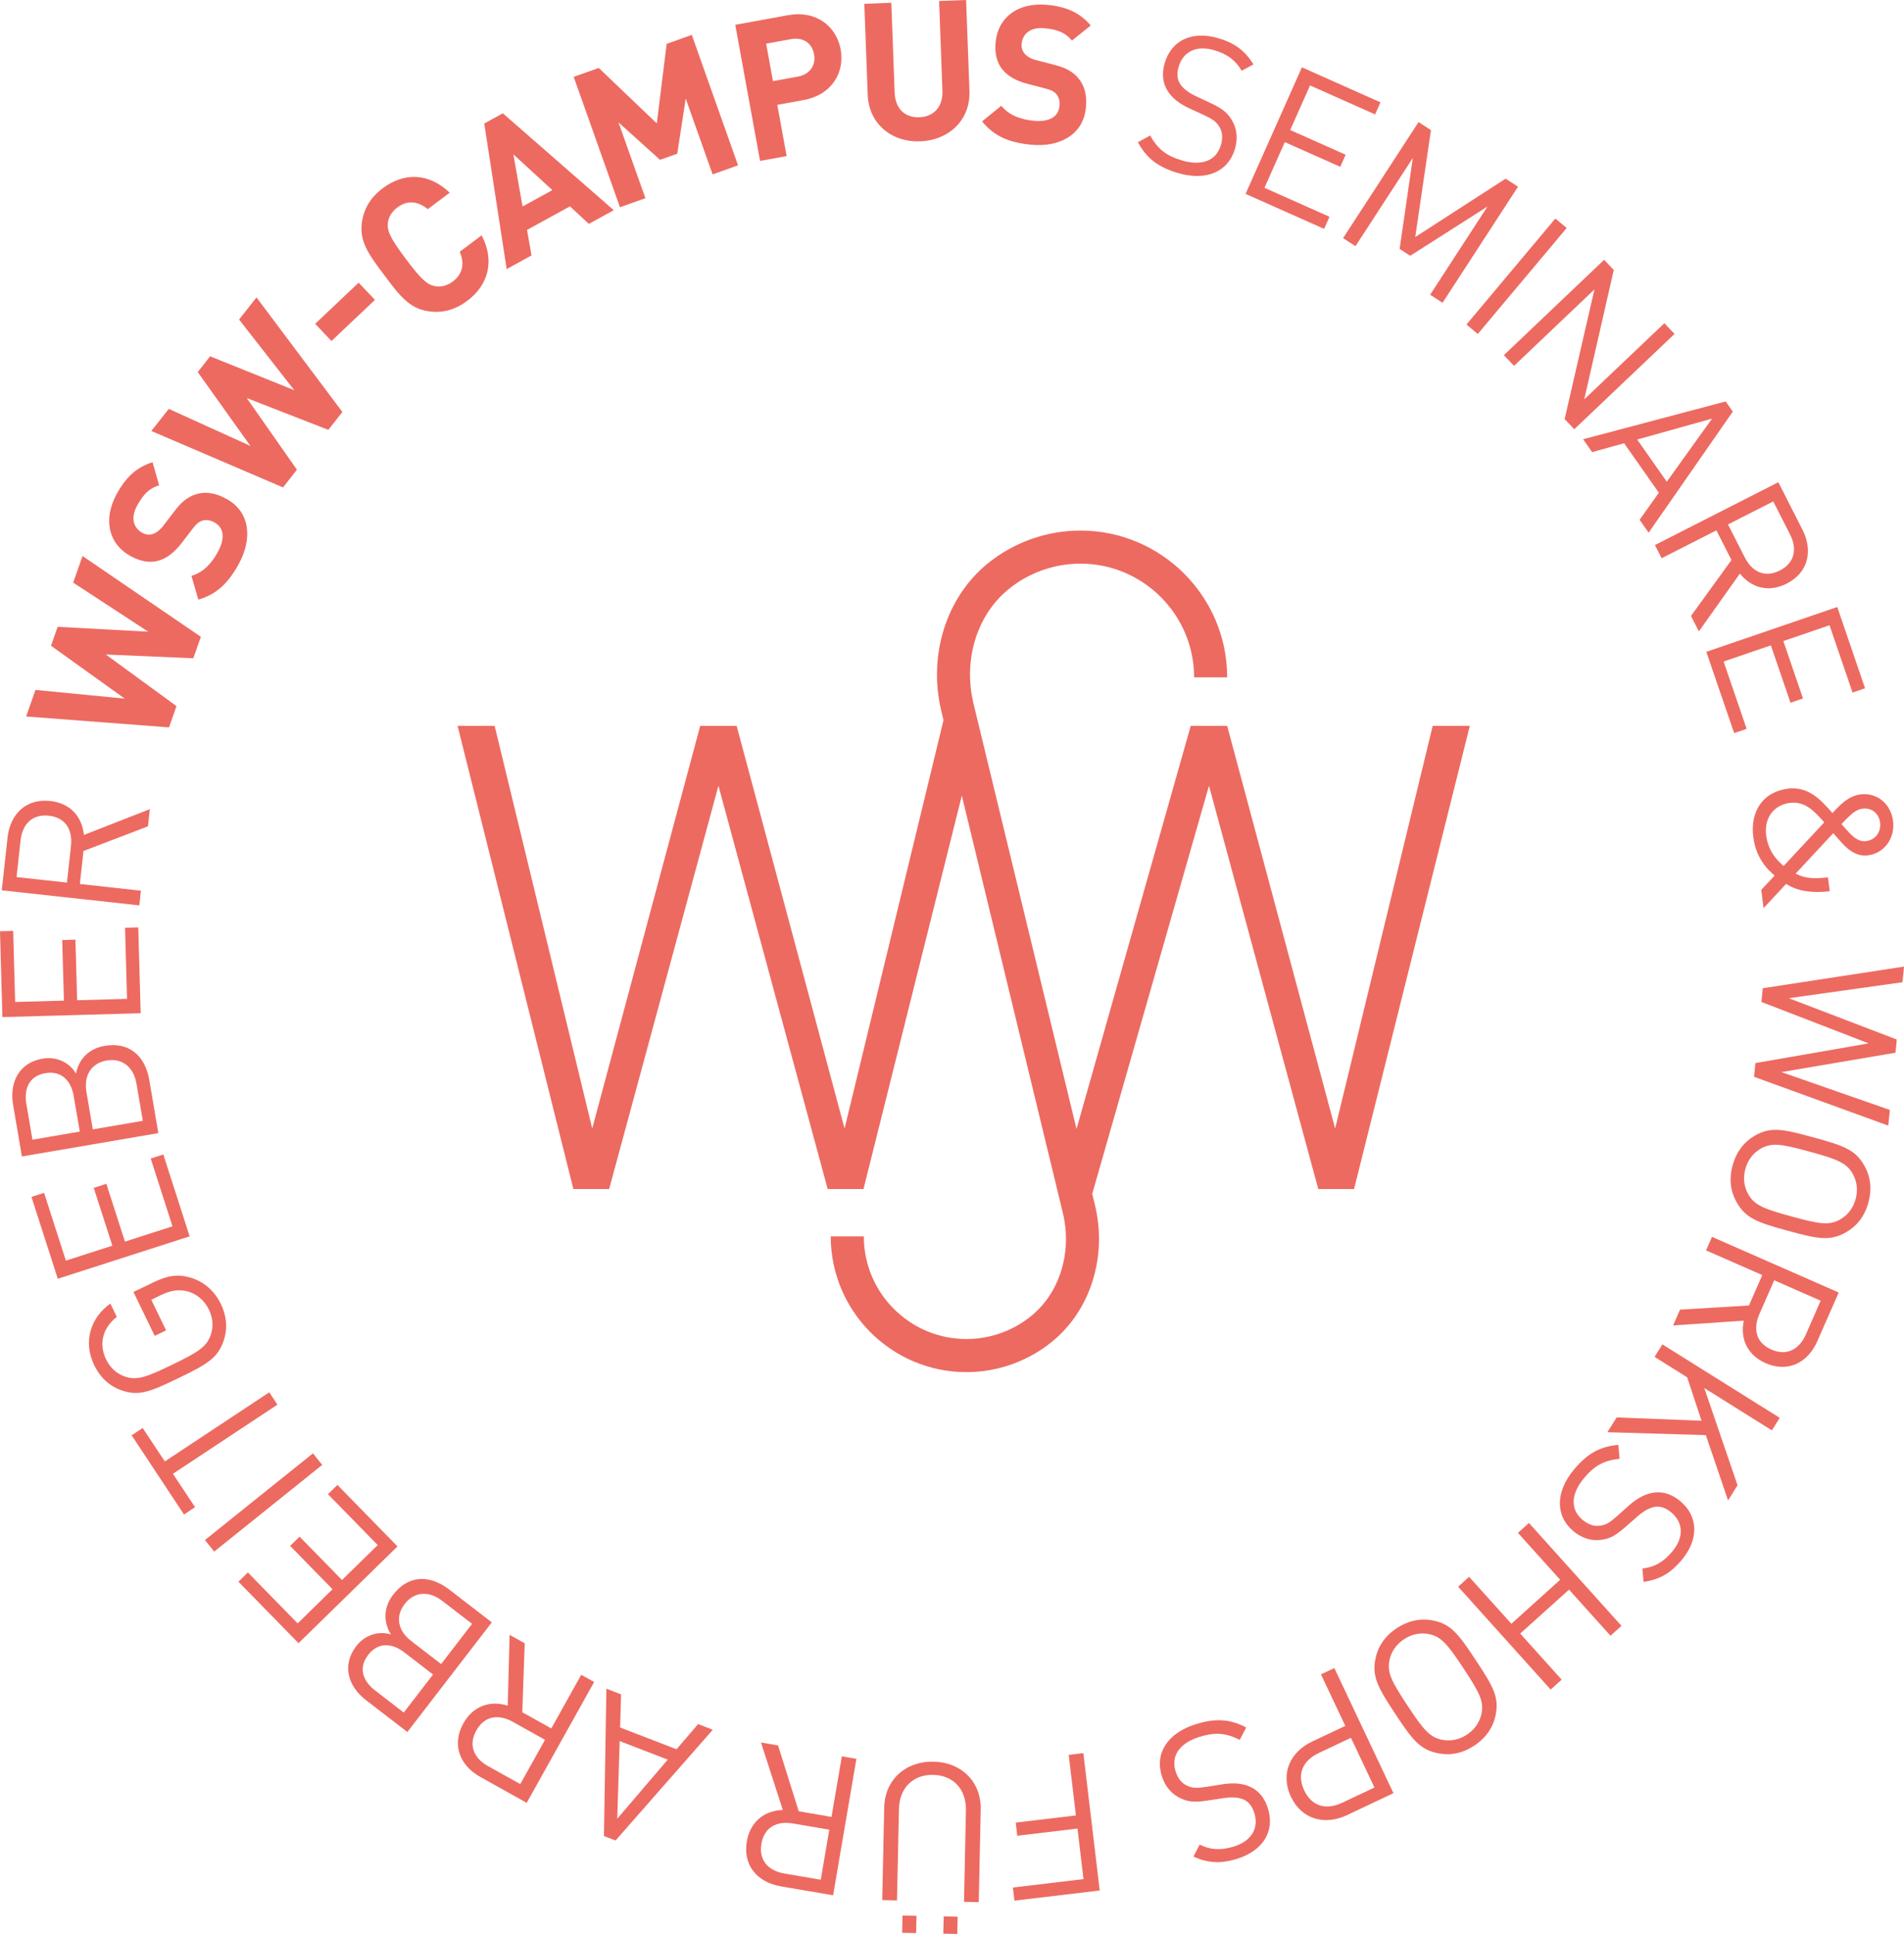 <?xml version="1.0" encoding="UTF-8"?>
<svg xmlns="http://www.w3.org/2000/svg" id="LY" viewBox="0 0 1029.95 1046">
  <defs>
    <style>
      .cls-1 {
        fill: #ed6a61;
        stroke-width: 0px;
      }
    </style>
  </defs>
  <path class="cls-1" d="M775,392.59l-52.77,217.78-58.41-217.78h-19.7l-61.79,218.03-55.72-230.06c-5.66-23.43,1.68-47.63,18.7-61.67,10.97-9.06,24.86-14.04,39.13-14.04,33.9,0,61.5,27.6,61.5,61.5h17.89c0-43.77-35.62-79.39-79.39-79.39-18.39,0-36.35,6.43-50.53,18.12-22.25,18.37-31.95,49.66-24.67,79.68l1.14,4.75-53.52,220.85-58.39-217.78h-19.7l-58.41,217.78-52.79-217.78h-20.05l62.64,250.52h19.35l59.12-218.13,59.1,218.13h19.37l53.19-212.78,54.62,225.6c5.12,21.15-1.49,42.98-16.84,55.63-9.89,8.19-22.44,12.67-35.29,12.67-30.6,0-55.51-24.88-55.51-55.49h-17.89c0,40.47,32.93,73.4,73.4,73.4,17,0,33.59-5.97,46.67-16.77,20.59-17,29.55-45.91,22.85-73.65l-1.47-6.01,63.16-220.72,59.12,218.13h19.35l62.62-250.52h-20.05Z"></path>
  <polygon class="cls-1" points="39.59 315.12 80.19 341.66 31.19 339.02 27.58 349.25 67.48 377.86 19.19 373.15 14.13 387.52 91.43 393.41 95.47 381.9 57.24 354 104.57 356.03 108.66 344.42 44.65 300.73 39.59 315.12"></polygon>
  <path class="cls-1" d="M82.53,250l3.55,12.5c-5.41,1.58-8.61,4.98-11.9,10.97-3.75,6.8-1.8,12.19,2.72,14.68,1.74.97,3.71,1.33,5.76.66,1.91-.64,3.88-2.07,5.79-4.62l5.49-7.17c4.11-5.54,7.71-8.36,12.05-9.68,5.23-1.68,10.7-.73,16.59,2.53,12.71,6.99,14.12,21.44,6.53,35.25-5.47,9.95-11.76,16.32-21.83,19.18l-3.73-12.84c6.43-1.87,10.91-6.74,14.18-12.73,4.21-7.63,3.48-13.31-1.76-16.19-2.2-1.2-4.4-1.58-6.53-.95-1.93.62-3.28,1.8-5.45,4.67l-5.52,7.17c-3.86,5.08-7.94,8.34-12.42,9.72-4.75,1.45-9.93.64-15.47-2.41-11.69-6.43-15.14-19.59-7.34-33.76,4.98-9.04,10.78-14.35,19.3-16.98"></path>
  <polygon class="cls-1" points="185.21 222.83 177.6 232.49 133.48 215.3 160.62 254.05 153.1 263.63 81.87 233.11 91.3 221.15 135.45 241.18 106.96 201.24 113.66 192.72 159.17 211.03 129.33 172.83 138.75 160.85 185.21 222.83"></polygon>
  <rect class="cls-1" x="170.47" y="162.27" width="32.37" height="12.82" transform="translate(-64.86 174.44) rotate(-43.42)"></rect>
  <path class="cls-1" d="M243.27,104.23l-11.86,8.9c-4.83-4-10.66-5.29-16.46-.93-3.21,2.41-4.93,5.54-5.16,8.73-.29,4.15,1.16,7.67,9.75,19.12,8.56,11.43,11.53,13.81,15.61,14.7,3.13.66,6.61-.1,9.81-2.51,5.81-4.35,6.22-10.28,3.73-16.07l11.86-8.9c7.3,14.12,3.42,27.02-7.75,35.39-6.9,5.18-13.66,6.7-20.8,5.74-10.47-1.49-15.59-8.17-24.18-19.62-8.56-11.43-13.52-18.23-12.03-28.68,1.08-7.13,4.44-13.19,11.34-18.35,11.18-8.4,24.63-8.48,36.14,2.47"></path>
  <path class="cls-1" d="M282.66,111.68l16.13-8.85-21.09-19.37,4.96,28.22ZM331.99,113.69l-13.46,7.4-10.22-9.48-23.22,12.75,2.43,13.79-13.44,7.38-12.13-78.73,10.04-5.52,60.01,52.4Z"></path>
  <polygon class="cls-1" points="399.24 89.42 385.48 94.31 370.92 53.3 366.36 83.13 357.03 86.45 334.57 66.19 349.13 107.21 335.36 112.08 310.33 41.56 323.89 36.75 355.29 66.75 360.63 23.71 374.22 18.88 399.24 89.42"></polygon>
  <g>
    <path class="cls-1" d="M414.44,23.62l3.69,20.26,13.44-2.45c6.51-1.18,9.89-6.08,8.79-12.07-1.1-6.1-5.97-9.37-12.48-8.19l-13.44,2.45ZM426.26,8.22c15.3-2.78,26.19,6.01,28.49,18.54,2.26,12.5-4.81,24.59-20.13,27.37l-14.14,2.57,5.04,27.72-14.37,2.61-13.42-73.61,28.53-5.2Z"></path>
    <path class="cls-1" d="M524.42,49.16c.58,15.86-11.2,26.71-26.64,27.29-15.34.58-27.81-9.37-28.41-25.23l-1.82-49.16,14.6-.56,1.8,48.64c.33,8.52,5.47,13.58,13.33,13.29,7.88-.29,12.84-5.74,12.52-14.25l-1.8-48.64,14.6-.54,1.82,49.16Z"></path>
    <path class="cls-1" d="M590.01,13.78l-10.14,8.17c-3.57-4.38-7.94-5.99-14.76-6.68-7.73-.79-11.92,3.13-12.46,8.25-.19,1.99.25,3.94,1.66,5.56,1.33,1.51,3.42,2.78,6.53,3.53l8.75,2.26c6.7,1.64,10.7,3.84,13.62,7.3,3.61,4.17,4.85,9.58,4.17,16.28-1.45,14.43-14.22,21.4-29.9,19.8-11.3-1.14-19.66-4.42-26.23-12.59l10.39-8.46c4.23,5.18,10.45,7.4,17.25,8.09,8.69.87,13.62-2.01,14.25-7.96.25-2.51-.27-4.69-1.68-6.41-1.33-1.51-2.94-2.32-6.45-3.19l-8.75-2.26c-6.2-1.58-10.8-4.06-13.81-7.65-3.21-3.82-4.5-8.92-3.86-15.18,1.35-13.29,12.11-21.61,28.24-19.99,10.24,1.06,17.42,4.31,23.18,11.13"></path>
    <path class="cls-1" d="M678.06,34.81l-6.39,3.48c-3.13-5.41-7.44-8.96-14.91-11.16-9.68-2.84-16.8.87-19.18,8.96-1.04,3.52-.87,6.74.77,9.31,1.68,2.57,4.75,4.79,8.29,6.49l7.98,3.75c6.37,2.97,9.14,5.1,11.51,8.96,2.86,4.46,3.67,9.95,1.91,15.9-3.69,12.61-15.74,17.5-30.79,13.1-10.68-3.13-17.04-7.96-21.71-16.67l6.66-3.65c4.19,7.71,9.21,11.16,17.27,13.52,10.6,3.11,18.47.15,20.96-8.31,1.12-3.84.89-7.2-.91-10.02-1.62-2.67-3.42-3.96-8.34-6.28l-8.02-3.67c-5.37-2.55-9.12-5.52-11.51-9.29-2.7-4.29-3.3-9.29-1.6-15.14,3.59-12.21,14.7-17.6,28.93-13.44,9.16,2.7,14.51,6.88,19.08,14.14"></path>
  </g>
  <polygon class="cls-1" points="743.84 61.88 708.66 46.2 697.92 70.32 727.9 83.69 725 90.22 694.99 76.87 684 101.57 719.17 117.24 716.27 123.79 673.78 104.86 704.26 36.42 746.75 55.35 743.84 61.88"></polygon>
  <polygon class="cls-1" points="780.32 163.77 773.62 159.41 804.64 111.7 762.84 138.35 757.12 134.61 764.25 85.45 733.23 133.14 726.53 128.79 767.36 66.02 774.06 70.38 765.56 128.21 814.45 96.63 821.15 100.98 780.32 163.77"></polygon>
  <polygon class="cls-1" points="799.39 180.64 793.28 175.51 841.34 118.2 847.48 123.32 799.39 180.64"></polygon>
  <polygon class="cls-1" points="851.59 232.15 846.37 226.67 862.5 156.53 819.02 197.87 813.5 192.09 867.74 140.52 872.95 146.01 856.98 216 900.32 174.82 905.84 180.6 851.59 232.15"></polygon>
  <path class="cls-1" d="M885.62,237.73l16.01,22.81,24.49-34.13-40.5,11.32ZM891.82,288.11l-4.89-6.97,10.41-14.64-18.79-26.77-17.29,4.81-4.89-6.97,77.11-20.44,3.86,5.49-45.51,65.48Z"></path>
  <path class="cls-1" d="M959.23,271.2l-24.49,12.46,9.08,17.81c3.94,7.78,10.8,11.26,18.95,7.09,8.17-4.15,9.48-11.78,5.52-19.55l-9.06-17.81ZM974.99,286.42c5.93,11.63,3.05,23.37-8.5,29.24-9.75,4.96-19.12,2.3-25.3-5.43l-22.21,31.27-4.25-8.36,21.9-30.25-8.17-16.03-29.61,15.07-3.63-7.13,66.75-33.98,13.02,25.61Z"></path>
  <polygon class="cls-1" points="1002.12 374.58 989.66 338.17 964.69 346.72 975.31 377.76 968.55 380.08 957.93 349.04 932.37 357.79 944.83 394.2 938.07 396.5 923.01 352.54 993.85 328.3 1008.88 372.26 1002.12 374.58"></polygon>
  <path class="cls-1" d="M1007.46,437.38c-3.44.44-6.01,2.67-11.32,8.34l3.21,3.61c2.84,3.13,5.87,6.14,10.14,5.58,5.02-.64,8.17-4.98,7.53-9.97-.66-5.1-4.56-8.19-9.56-7.55M986.81,444.78c-5.2-5.79-10.18-11.61-18.62-10.53-8.85,1.14-13.98,8.38-12.79,17.54.71,5.54,2.88,10.97,9.43,16.59l21.98-23.6ZM1010.49,462.62c-5.93.77-10.51-2.67-14.35-6.95l-4.46-5.04-20.38,21.9c4.98,2.45,9.16,2.97,17.52,1.99l.95,7.51c-9.39,1.1-17.25.08-23.6-3.96l-12.19,13.1-1.26-9.89,7.26-7.71c-3.19-2.67-10.04-8.9-11.55-20.78-1.85-14.37,5.62-24.55,18.56-26.21,11.13-1.43,17.79,5.76,24.26,13.19,3.9-4.21,8.44-9.25,15.12-10.1,8.85-1.14,16.42,4.89,17.65,14.37,1.18,9.27-4.67,17.44-13.52,18.58"></path>
  <polygon class="cls-1" points="953.56 534.48 952.81 541.91 1010.83 564.32 949.56 574.98 948.83 582.4 1021.45 608.8 1022.3 600.32 963.66 579.85 1025.34 569.36 1026.05 562.23 967.62 539.88 1029.1 531.25 1029.95 522.79 953.56 534.48"></polygon>
  <g>
    <path class="cls-1" d="M1002.12,634.69c-3.42-5.85-8.54-7.8-23.35-11.84-14.83-4.06-20.24-5-26.15-1.7-4.27,2.43-7.15,6.22-8.48,11.07-1.35,4.87-.79,9.6,1.64,13.87,3.42,5.85,8.56,7.8,23.37,11.84,14.8,4.06,20.22,5,26.15,1.7,4.25-2.43,7.15-6.22,8.48-11.07,1.33-4.87.77-9.6-1.66-13.87M998.65,666.46c-8.65,4.93-15.07,3.71-31.62-.81-16.53-4.52-22.68-6.76-27.62-15.41-3.23-5.68-4.23-12.4-2.18-19.91,2.05-7.51,6.37-12.86,12.05-16.11,8.65-4.93,15.05-3.61,31.58.91,16.53,4.52,22.7,6.66,27.64,15.3,3.26,5.7,4.23,12.5,2.18,20.01-2.05,7.51-6.35,12.77-12.03,16.01"></path>
    <path class="cls-1" d="M984.87,703.5l-25.13-11.05-8.02,18.31c-3.5,7.98-1.87,15.47,6.51,19.16,8.38,3.67,15.1-.15,18.62-8.13l8.02-18.29ZM983.09,725.34c-5.25,11.94-16.13,17.15-27.97,11.94-10.02-4.4-13.89-13.33-11.84-23l-38.24,2.61,3.75-8.56,37.28-2.24,7.22-16.46-30.42-13.35,3.21-7.32,68.55,30.11-11.55,26.27Z"></path>
  </g>
  <polygon class="cls-1" points="922.75 776.2 869.5 774.62 874.52 766.62 920.43 768.42 912.65 744.93 895.01 733.88 899.26 727.12 962.73 766.85 958.48 773.63 921.92 750.73 939.9 803.3 934.78 811.51 922.75 776.2"></polygon>
  <path class="cls-1" d="M889.08,855.61l-.64-7.26c6.2-.7,11.2-3.23,16.17-9.21,6.47-7.73,5.91-15.74-.54-21.13-2.82-2.36-5.85-3.52-8.85-3.03-3.01.5-6.26,2.43-9.25,5.02l-6.64,5.81c-5.27,4.64-8.31,6.34-12.81,6.97-5.23.85-10.57-.62-15.34-4.58-10.06-8.44-9.75-21.44.31-33.47,7.13-8.54,14.1-12.44,23.95-13.25l.66,7.55c-8.73.79-13.89,4-19.26,10.45-7.09,8.46-7.53,16.88-.77,22.54,3.09,2.55,6.24,3.67,9.54,3.15,3.11-.41,5.02-1.56,9.1-5.14l6.55-5.87c4.5-3.92,8.71-6.16,13.13-6.84,5-.75,9.83.68,14.51,4.58,9.75,8.17,10.26,20.51.77,31.87-6.14,7.34-12.13,10.55-20.59,11.84"></path>
  <polygon class="cls-1" points="788.77 858.18 794.7 852.83 817.57 878.23 843.96 854.44 821.11 829.06 827.06 823.71 877.12 879.35 871.19 884.7 848.75 859.77 822.34 883.53 844.77 908.46 838.82 913.81 788.77 858.18"></polygon>
  <g>
    <path class="cls-1" d="M801.44,926.68c1.29-6.64-1.29-11.49-9.75-24.3-8.46-12.81-11.9-17.09-18.52-18.52-4.81-1-9.48-.04-13.69,2.74-4.21,2.78-6.93,6.7-7.9,11.51-1.29,6.64,1.29,11.49,9.75,24.3,8.44,12.81,11.9,17.09,18.5,18.52,4.81.97,9.5.04,13.69-2.74,4.23-2.78,6.93-6.7,7.92-11.51M777.88,948.27c-9.77-1.99-13.79-7.15-23.22-21.46-9.43-14.31-12.59-20.03-10.6-29.8,1.31-6.41,5-12.09,11.49-16.38s13.25-5.47,19.68-4.17c9.75,1.99,13.69,7.22,23.12,21.52,9.46,14.31,12.69,19.97,10.68,29.73-1.31,6.41-5.06,12.15-11.57,16.44-6.49,4.29-13.17,5.41-19.57,4.11"></path>
    <path class="cls-1" d="M743.49,966.79l-12.71-26.89-17.4,8.23c-8.46,4-12.09,11.28-7.88,20.22,4.23,8.94,12.13,10.66,20.59,6.66l17.4-8.21ZM728.59,981.74c-12.25,5.79-24.59,2.09-30.29-9.97-5.7-12.07-.79-24.05,11.47-29.84l17.96-8.48-13.17-27.85,7.24-3.42,31.97,67.66-25.17,11.9Z"></path>
    <path class="cls-1" d="M645.58,1004.14l3.36-6.47c5.62,2.76,11.2,3.32,18.62,1,9.62-3.03,13.48-10.08,10.95-18.1-1.1-3.52-3.01-6.1-5.83-7.32-2.8-1.22-6.59-1.35-10.49-.77l-8.75,1.31c-6.93,1.08-10.41.85-14.54-1.06-4.85-2.11-8.58-6.22-10.43-12.15-3.94-12.54,3.36-23.33,18.31-28.01,10.64-3.34,18.6-2.88,27.33,1.76l-3.5,6.72c-7.78-4.04-13.87-4.13-21.88-1.6-10.55,3.3-15.45,10.14-12.81,18.56,1.2,3.82,3.26,6.49,6.32,7.84,2.84,1.31,5.08,1.37,10.43.58l8.71-1.41c5.91-.87,10.66-.5,14.74,1.31,4.62,2.07,7.92,5.89,9.75,11.72,3.82,12.13-2.43,22.81-16.57,27.25-9.12,2.86-15.9,2.34-23.72-1.14"></path>
  </g>
  <polygon class="cls-1" points="578.11 949.13 582 981.89 549.45 985.76 550.28 992.88 582.85 988.98 586.11 1016.33 547.92 1020.89 548.75 1027.98 594.88 1022.49 586.03 948.17 578.11 949.13"></polygon>
  <g>
    <path class="cls-1" d="M510.48,1036.48l7.55.17-.19,9.35-7.57-.17.21-9.35ZM488.21,1036.01l7.55.17-.19,9.35-7.57-.17.21-9.35ZM478.3,977.57c.31-14.93,11.57-25.09,26.71-24.76,15.12.31,25.82,10.95,25.5,25.86l-1.06,50.12-7.98-.17,1.04-49.47c.25-11.36-6.74-18.95-17.67-19.2-10.91-.23-18.33,7.07-18.56,18.43l-1.06,49.47-7.98-.17,1.06-50.12Z"></path>
    <path class="cls-1" d="M443.98,1016.66l4.62-27.06-19.7-3.36c-8.61-1.47-15.49,1.95-17.02,10.97-1.53,9.02,3.79,14.62,12.4,16.09l19.7,3.36ZM422.35,1020.23c-12.86-2.2-20.55-11.51-18.37-24.26,1.85-10.78,9.58-16.71,19.47-17.04l-11.8-36.49,9.23,1.58,11.18,35.62,17.73,3.05,5.6-32.76,7.88,1.35-12.61,73.8-28.3-4.83Z"></path>
  </g>
  <path class="cls-1" d="M361.21,951.71l-26-10.02-1.31,41.97,27.31-31.95ZM328.02,913.33l7.94,3.07-.5,17.94,30.5,11.76,11.67-13.62,7.94,3.07-52.6,59.9-6.28-2.41,1.33-79.71Z"></path>
  <g>
    <path class="cls-1" d="M281.44,964.94l13.37-23.95-17.46-9.75c-7.61-4.23-15.22-3.32-19.68,4.69-4.46,7.98-1.31,15.03,6.32,19.28l17.44,9.72ZM259.87,961.11c-11.38-6.34-15.53-17.69-9.23-28.99,5.31-9.54,14.58-12.57,24.01-9.6l1.02-38.3,8.17,4.56-1.31,37.3,15.7,8.75,16.17-29.01,6.99,3.9-36.47,65.36-25.05-13.98Z"></path>
    <path class="cls-1" d="M238.62,900.01l16.75-21.75-16.17-12.44c-7.32-5.64-15.18-4.93-20.3,1.72-5.14,6.68-3.77,14.37,3.55,20.01l16.17,12.46ZM218.41,926.24l15.84-20.57-15.49-11.94c-6.57-5.06-14.16-5.74-19.62,1.35-5.45,7.07-2.82,14.16,3.77,19.22l15.49,11.94ZM198.04,919.58c-10.33-7.96-12.94-19.39-5.29-29.3,4.81-6.26,12.34-8.27,18.74-6.26-4.06-6.45-4.27-14.43,1.18-21.52,8.27-10.74,19.8-10.89,30.31-2.8l23.06,17.77-45.68,59.3-22.33-17.19Z"></path>
  </g>
  <polygon class="cls-1" points="134.1 850.49 161.01 878.02 179.88 859.55 156.95 836.1 162.05 831.1 185 854.55 204.33 835.66 177.41 808.15 182.53 803.13 215.02 836.39 161.49 888.72 128.97 855.48 134.1 850.49"></polygon>
  <polygon class="cls-1" points="169.29 786.05 174.3 792.3 115.87 839.18 110.87 832.94 169.29 786.05"></polygon>
  <polygon class="cls-1" points="77.18 772.35 89.15 790.43 145.65 753.04 150.07 759.72 93.54 797.11 105.51 815.17 99.53 819.13 71.21 776.29 77.18 772.35"></polygon>
  <path class="cls-1" d="M59.71,705.03l3.48,7.2c-7.69,6.05-9.87,14.58-5.81,23,2.24,4.62,5.79,7.84,10.37,9.35,6.41,2.16,11.55.23,25.36-6.45,13.81-6.68,18.5-9.54,20.8-15.88,1.66-4.54,1.33-9.29-.91-13.93-2.36-4.91-6.64-8.69-11.94-9.97-4.73-1.1-8.92-.35-14.02,2.11l-5.2,2.53,8,16.55-6.16,2.97-11.49-23.74,10.7-5.16c7.75-3.75,13.17-4.62,20.09-2.61,7.51,2.22,13.13,7.32,16.46,14.22,3.38,7.01,3.67,13.87,1.51,20.03-3.28,9.41-8.94,12.63-24.36,20.09-15.43,7.46-21.46,9.91-30.87,6.64-6.18-2.14-11.38-6.64-14.76-13.62-6.14-12.67-1.97-25.77,8.75-33.3"></path>
  <polygon class="cls-1" points="81.52 626.6 93.32 663.26 67.59 671.53 57.53 640.28 50.71 642.48 60.77 673.73 35.64 681.82 23.84 645.16 17.02 647.35 31.26 691.62 102.59 668.69 88.34 624.4 81.52 626.6"></polygon>
  <path class="cls-1" d="M50.21,610.83l27.04-4.62-3.42-20.13c-1.56-9.1-7.84-13.91-16.11-12.5-8.29,1.43-12.52,8.02-10.95,17.13l3.44,20.13ZM17.55,616.41l25.61-4.4-3.3-19.26c-1.41-8.19-6.53-13.83-15.34-12.32-8.81,1.51-11.67,8.5-10.26,16.69l3.3,19.28ZM7.1,597.7c-2.2-12.86,3.63-23.04,15.97-25.13,7.78-1.33,14.7,2.28,18.04,8.11,1.39-7.49,6.66-13.5,15.47-15.01,13.37-2.28,21.94,5.41,24.18,18.47l4.89,28.72-73.8,12.63-4.75-27.79Z"></path>
  <polygon class="cls-1" points="67.64 501.79 68.72 540.23 41.72 540.98 40.81 508.22 33.65 508.42 34.57 541.19 8.19 541.93 7.13 503.47 0 503.68 1.29 550.1 76.1 548.01 74.79 501.58 67.64 501.79"></polygon>
  <path class="cls-1" d="M8.94,474.38l27.27,2.97,2.18-19.84c.95-8.69-2.86-15.32-11.96-16.34-9.08-.97-14.35,4.69-15.3,13.35l-2.18,19.86ZM4.09,453c1.41-12.96,10.24-21.19,23.1-19.78,10.89,1.18,17.25,8.54,18.18,18.37l35.69-13.95-1.02,9.31-34.88,13.31-1.95,17.85,33.01,3.63-.85,7.94L.96,481.53l3.13-28.53Z"></path>
</svg>
